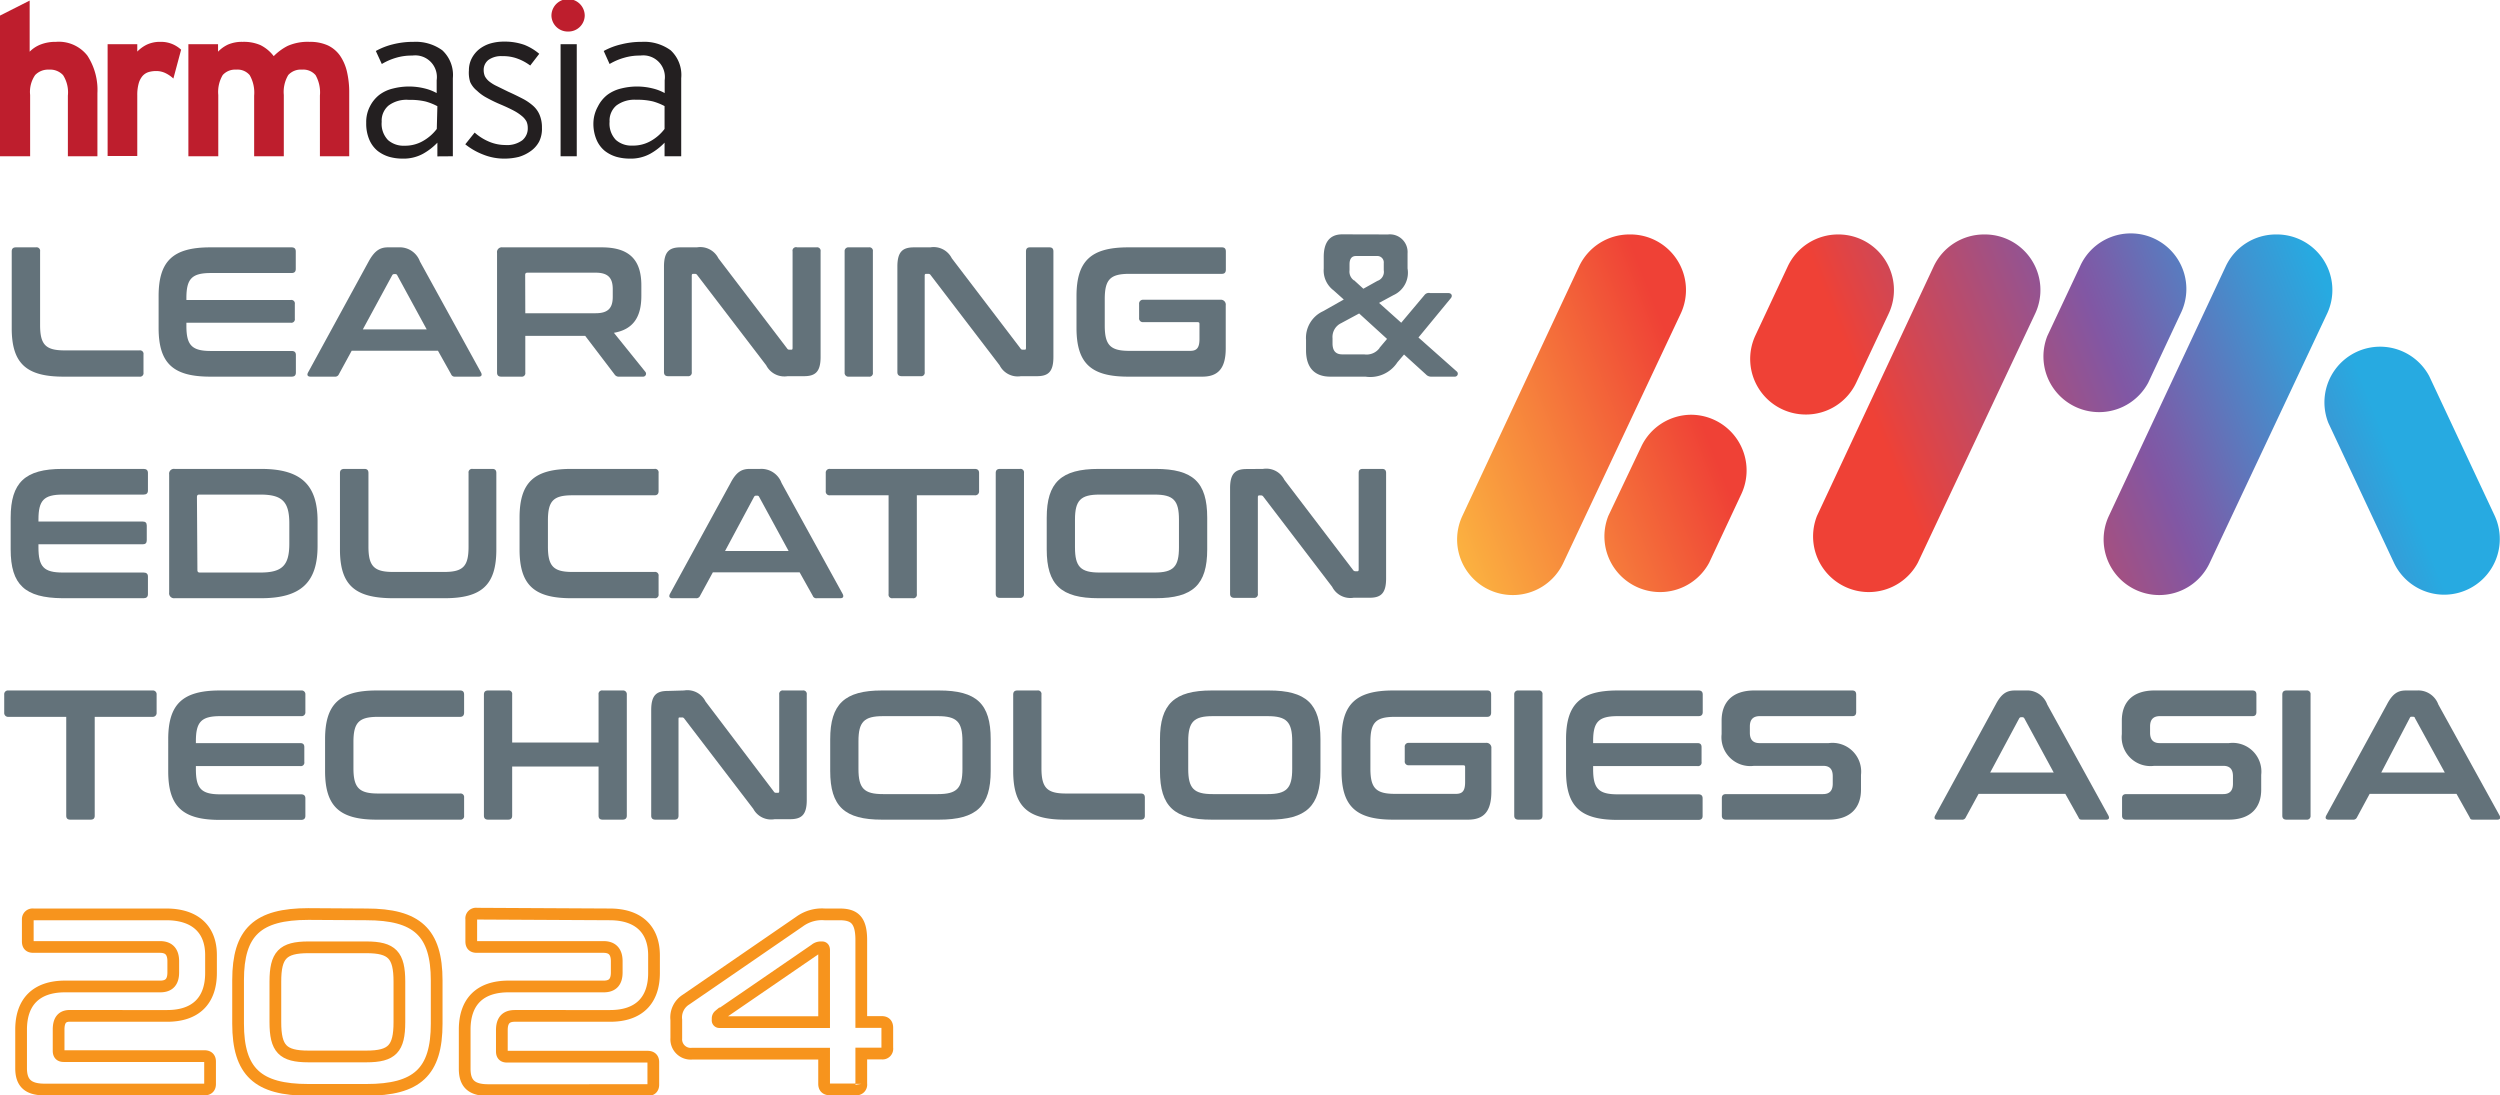 <?xml version="1.0" encoding="UTF-8"?>
<svg xmlns="http://www.w3.org/2000/svg" xmlns:xlink="http://www.w3.org/1999/xlink" viewBox="0 0 213.26 93.44">
  <defs>
    <style>.cls-1{fill:#be1e2d;}.cls-2{fill:#231f20;}.cls-3{fill:url(#linear-gradient);}.cls-4{fill:url(#linear-gradient-2);}.cls-5{fill:url(#linear-gradient-3);}.cls-6{fill:url(#linear-gradient-4);}.cls-7{fill:url(#linear-gradient-5);}.cls-8{fill:url(#linear-gradient-6);}.cls-9{fill:url(#linear-gradient-7);}.cls-10{fill:#63727a;}.cls-11{fill:none;stroke:#f7941d;stroke-miterlimit:10;}</style>
    <linearGradient id="linear-gradient" x1="122.01" y1="40.13" x2="193.43" y2="11.92" gradientUnits="userSpaceOnUse">
      <stop offset="0" stop-color="#fbb040"></stop>
      <stop offset="0.13" stop-color="#f6823c"></stop>
      <stop offset="0.3" stop-color="#ef4136"></stop>
      <stop offset="0.48" stop-color="#ef4136"></stop>
      <stop offset="0.75" stop-color="#8157a4"></stop>
      <stop offset="0.78" stop-color="#7760ab"></stop>
      <stop offset="0.93" stop-color="#3d95d2"></stop>
      <stop offset="1" stop-color="#27aae1"></stop>
    </linearGradient>
    <linearGradient id="linear-gradient-2" x1="126.09" y1="50.46" x2="197.51" y2="22.25" xlink:href="#linear-gradient"></linearGradient>
    <linearGradient id="linear-gradient-3" x1="129.45" y1="58.96" x2="200.87" y2="30.76" xlink:href="#linear-gradient"></linearGradient>
    <linearGradient id="linear-gradient-4" x1="133.27" y1="68.64" x2="204.69" y2="40.44" xlink:href="#linear-gradient"></linearGradient>
    <linearGradient id="linear-gradient-5" x1="125.83" y1="49.79" x2="197.25" y2="21.59" xlink:href="#linear-gradient"></linearGradient>
    <linearGradient id="linear-gradient-6" x1="122.27" y1="40.79" x2="193.7" y2="12.59" xlink:href="#linear-gradient"></linearGradient>
    <linearGradient id="linear-gradient-7" x1="125.63" y1="49.3" x2="197.05" y2="21.09" xlink:href="#linear-gradient"></linearGradient>
  </defs>
  <title>hrm-learn-edu-logo</title>
  <g id="Layer_2" data-name="Layer 2">
    <g id="content">
      <path id="fullLogo" class="cls-1" d="M48.46,2.69a1.39,1.39,0,0,0,1.42-1.35,1.42,1.42,0,0,0-2.84,0,1.39,1.39,0,0,0,1.42,1.35"></path>
      <path id="fullLogo-2" data-name="fullLogo" class="cls-2" d="M56.69,9.05a4.9,4.9,0,0,0-1-.4,5.7,5.7,0,0,0-1.43-.14A2.57,2.57,0,0,0,52.58,9,1.69,1.69,0,0,0,52,10.38a2,2,0,0,0,.54,1.56,2,2,0,0,0,1.41.48A3.05,3.05,0,0,0,55.56,12a3.84,3.84,0,0,0,1.13-1Zm0,4.28V12.17a5.16,5.16,0,0,1-1.23.95,3.45,3.45,0,0,1-1.76.41,4.24,4.24,0,0,1-1.11-.15,3,3,0,0,1-1-.51,2.5,2.5,0,0,1-.7-.94,3.49,3.49,0,0,1-.27-1.46A3,3,0,0,1,51,9.09a2.92,2.92,0,0,1,.81-1,3.23,3.23,0,0,1,1.17-.54,5.53,5.53,0,0,1,2.72,0,4,4,0,0,1,1,.39V6.84a1.85,1.85,0,0,0-2.08-2.1,4.67,4.67,0,0,0-1.39.19A5.18,5.18,0,0,0,52,5.46L51.5,4.35A5.85,5.85,0,0,1,53,3.78a7.05,7.05,0,0,1,1.75-.21,3.83,3.83,0,0,1,2.46.72,2.87,2.87,0,0,1,.9,2.38v6.66ZM47.82,3.77H49.2v9.56H47.82ZM46,12.06a2.35,2.35,0,0,1-.73.83,3.38,3.38,0,0,1-1,.49,5,5,0,0,1-1.21.15,4.77,4.77,0,0,1-1.83-.34,5.71,5.71,0,0,1-1.54-.88l.8-1a4.44,4.44,0,0,0,1.24.78,3.56,3.56,0,0,0,1.36.28,2.2,2.2,0,0,0,1.46-.4,1.31,1.31,0,0,0,.47-1.08,1.32,1.32,0,0,0-.11-.53,1.59,1.59,0,0,0-.39-.46,3.91,3.91,0,0,0-.69-.46c-.28-.15-.64-.32-1.06-.5a12,12,0,0,1-1.23-.59,3.65,3.65,0,0,1-.85-.61A2,2,0,0,1,40.11,7,2.63,2.63,0,0,1,40,6a2.19,2.19,0,0,1,.23-1,2.46,2.46,0,0,1,.62-.78,2.9,2.9,0,0,1,.94-.5,4.09,4.09,0,0,1,1.2-.17,5,5,0,0,1,1.75.28A4.61,4.61,0,0,1,46,4.59l-.77,1A4.18,4.18,0,0,0,44.14,5a3.48,3.48,0,0,0-1.29-.21,1.86,1.86,0,0,0-1.18.32,1.07,1.07,0,0,0-.41.86,1.39,1.39,0,0,0,.1.53,1.47,1.47,0,0,0,.35.43,3.16,3.16,0,0,0,.66.41l1,.49c.45.2.85.4,1.2.58a4.43,4.43,0,0,1,.9.61,2.13,2.13,0,0,1,.56.78,2.72,2.72,0,0,1,.2,1.09A2.47,2.47,0,0,1,46,12.06m-8.69-3a4.9,4.9,0,0,0-1-.4,5.7,5.7,0,0,0-1.43-.14A2.55,2.55,0,0,0,33.15,9a1.69,1.69,0,0,0-.59,1.39,2,2,0,0,0,.54,1.56,2,2,0,0,0,1.41.48A3.05,3.05,0,0,0,36.13,12a3.84,3.84,0,0,0,1.13-1Zm0,4.28V12.17a5.16,5.16,0,0,1-1.23.95,3.45,3.45,0,0,1-1.76.41,4.13,4.13,0,0,1-1.11-.15,3,3,0,0,1-1-.51,2.5,2.5,0,0,1-.7-.94,3.49,3.49,0,0,1-.27-1.46,2.87,2.87,0,0,1,.31-1.38,2.92,2.92,0,0,1,.81-1,3.15,3.15,0,0,1,1.17-.54,5.53,5.53,0,0,1,2.72,0,4,4,0,0,1,1,.39V6.84a1.85,1.85,0,0,0-2.08-2.1,4.67,4.67,0,0,0-1.39.19,5.18,5.18,0,0,0-1.21.53l-.51-1.11a5.85,5.85,0,0,1,1.46-.57,7.05,7.05,0,0,1,1.75-.21,3.85,3.85,0,0,1,2.46.72,2.87,2.87,0,0,1,.9,2.38v6.66Z"></path>
      <path id="fullLogo-3" data-name="fullLogo" class="cls-1" d="M27.29,13.33V8.16a3,3,0,0,0-.37-1.75,1.38,1.38,0,0,0-1.16-.47,1.44,1.44,0,0,0-1.17.46,2.82,2.82,0,0,0-.38,1.7v5.23H21.68V8.16a3,3,0,0,0-.38-1.75,1.35,1.35,0,0,0-1.15-.47A1.42,1.42,0,0,0,19,6.4a2.82,2.82,0,0,0-.38,1.7v5.23H16.07V3.77H18.6v.64a2.9,2.9,0,0,1,.83-.6,3,3,0,0,1,1.27-.24,3.56,3.56,0,0,1,1.52.28,3.24,3.24,0,0,1,1.13.94,4.57,4.57,0,0,1,1.18-.87,4.21,4.21,0,0,1,1.87-.35,3.68,3.68,0,0,1,1.56.3A2.68,2.68,0,0,1,29,4.74a4,4,0,0,1,.6,1.39,7.74,7.74,0,0,1,.19,1.81v5.39ZM14.79,6.7a2.76,2.76,0,0,0-.67-.46,1.79,1.79,0,0,0-.79-.18,2.29,2.29,0,0,0-.66.09,1.16,1.16,0,0,0-.51.33,1.68,1.68,0,0,0-.33.64,3.66,3.66,0,0,0-.12,1v5.19H9.18V3.77h2.53V4.4a2.92,2.92,0,0,1,.81-.59,2.61,2.61,0,0,1,1.16-.24,2.52,2.52,0,0,1,1.07.21,2.57,2.57,0,0,1,.7.46Zm-9,6.63V8.16a2.72,2.72,0,0,0-.41-1.75,1.5,1.5,0,0,0-1.2-.47A1.53,1.53,0,0,0,3,6.4a2.52,2.52,0,0,0-.43,1.7v5.23H0v-12L2.53.05V4.41a2.67,2.67,0,0,1,.9-.6,3.48,3.48,0,0,1,1.34-.24A3.09,3.09,0,0,1,7.45,4.74a5.35,5.35,0,0,1,.86,3.2v5.39Z"></path>
      <path id="logoMark_PathItem_" data-name="logoMark &lt;PathItem&gt;" class="cls-3" d="M139,20a4.74,4.74,0,0,0-4.3,2.73L124.75,44a4.74,4.74,0,0,0,4.3,6.76h0a4.75,4.75,0,0,0,4.3-2.73l10-21.23A4.74,4.74,0,0,0,139,20Z"></path>
      <path id="logoMark_PathItem_2" data-name="logoMark &lt;PathItem&gt;" class="cls-4" d="M169.25,20h0a4.75,4.75,0,0,0-4.3,2.73L155,44a4.75,4.75,0,0,0,8.6,4l10-21.23A4.74,4.74,0,0,0,169.25,20Z"></path>
      <path id="logoMark_PathItem_3" data-name="logoMark &lt;PathItem&gt;" class="cls-5" d="M194.15,20a4.73,4.73,0,0,0-4.29,2.73L179.9,44a4.74,4.74,0,0,0,4.29,6.76h0a4.74,4.74,0,0,0,4.3-2.73l10-21.23A4.74,4.74,0,0,0,194.15,20Z"></path>
      <path id="logoMark_PathItem_4" data-name="logoMark &lt;PathItem&gt;" class="cls-6" d="M212.81,44l-5.59-11.92a4.75,4.75,0,0,0-8.6,4L204.21,48a4.74,4.74,0,0,0,4.3,2.73h0A4.75,4.75,0,0,0,212.81,44Z"></path>
      <path id="logoMark_PathItem_5" data-name="logoMark &lt;PathItem&gt;" class="cls-7" d="M144.25,35.38h0A4.73,4.73,0,0,0,140,38.11L137.2,44a4.75,4.75,0,0,0,8.6,4l2.75-5.87A4.75,4.75,0,0,0,144.25,35.38Z"></path>
      <path id="logoMark_PathItem_6" data-name="logoMark &lt;PathItem&gt;" class="cls-8" d="M158.34,32.65l2.76-5.87A4.74,4.74,0,0,0,156.8,20h0a4.75,4.75,0,0,0-4.3,2.73l-2.75,5.87a4.74,4.74,0,0,0,4.3,6.76h0A4.73,4.73,0,0,0,158.34,32.65Z"></path>
      <path id="logoMark_PathItem_7" data-name="logoMark &lt;PathItem&gt;" class="cls-9" d="M183.25,32.65,186,26.78a4.74,4.74,0,1,0-8.59-4l-2.76,5.87a4.75,4.75,0,0,0,8.6,4Z"></path>
      <path class="cls-10" d="M3.07,21.1a.3.3,0,0,1,.35.35v6.28c0,1.67.47,2.16,2.09,2.16h6.38a.3.3,0,0,1,.35.35v1.54a.3.3,0,0,1-.35.35H5.42C2.24,32.13,1,31,1,28V21.45c0-.24.12-.35.36-.35Z"></path>
      <path class="cls-10" d="M24.87,21.1c.24,0,.36.11.36.35v1.49c0,.24-.12.35-.36.35H18c-1.64,0-2.1.49-2.1,2.14v.16h8.9a.3.3,0,0,1,.35.35v1.24a.3.3,0,0,1-.35.35h-8.9v.27c0,1.65.46,2.14,2.1,2.14h6.88c.24,0,.36.11.36.34v1.5c0,.24-.12.35-.36.35H17.94c-3.18,0-4.41-1.14-4.41-4.16V25.26c0-3,1.23-4.16,4.41-4.16Z"></path>
      <path class="cls-10" d="M34,21.1a1.83,1.83,0,0,1,1.82,1.2l5.21,9.47c.11.2.06.36-.19.36h-2a.33.33,0,0,1-.36-.21l-1.12-2H30l-1.09,2a.34.34,0,0,1-.36.21H26.49c-.27,0-.32-.16-.21-.36l5.17-9.47c.52-.95,1-1.2,1.65-1.2Zm-3.05,7H36.4l-2.51-4.61a.17.17,0,0,0-.17-.11h-.1a.19.19,0,0,0-.17.11Z"></path>
      <path class="cls-10" d="M51.33,21.1c2.41,0,3.38,1.12,3.38,3.25v.89c0,1.8-.69,2.86-2.34,3.15l2.69,3.34a.25.25,0,0,1-.21.4h-2a.44.44,0,0,1-.44-.21l-2.49-3.27H44.81v3.13a.3.3,0,0,1-.35.35h-1.7c-.24,0-.36-.11-.36-.35V21.57a.41.41,0,0,1,.47-.47Zm-6.52,5.62h6c1.07,0,1.46-.45,1.46-1.4v-.66c0-.94-.39-1.4-1.46-1.4H45c-.14,0-.2.06-.2.19Z"></path>
      <path class="cls-10" d="M59.45,21.1a1.73,1.73,0,0,1,1.83.93l5.86,7.69a.21.21,0,0,0,.2.11h.15c.07,0,.12,0,.12-.16V21.45A.3.3,0,0,1,68,21.1h1.65a.3.3,0,0,1,.35.35v9c0,1.28-.46,1.64-1.42,1.64H67.19a1.74,1.74,0,0,1-1.83-.93l-5.88-7.69a.22.22,0,0,0-.2-.11h-.14c-.1,0-.13.05-.13.16v8.22a.3.3,0,0,1-.35.35H57c-.24,0-.36-.11-.36-.35v-9c0-1.28.46-1.64,1.42-1.64Z"></path>
      <path class="cls-10" d="M74.11,21.1a.3.3,0,0,1,.35.35V31.78a.3.3,0,0,1-.35.35h-1.7a.32.32,0,0,1-.36-.35V21.45a.32.32,0,0,1,.36-.35Z"></path>
      <path class="cls-10" d="M79.36,21.1a1.73,1.73,0,0,1,1.83.93l5.86,7.69a.2.2,0,0,0,.2.11h.14c.08,0,.13,0,.13-.16V21.45c0-.24.11-.35.34-.35h1.66c.23,0,.34.11.34.35v9c0,1.28-.45,1.64-1.41,1.64H87.09a1.73,1.73,0,0,1-1.82-.93l-5.88-7.69a.22.22,0,0,0-.2-.11H79c-.09,0-.12.05-.12.16v8.22a.3.3,0,0,1-.35.35H76.92c-.24,0-.37-.11-.37-.35v-9c0-1.28.46-1.64,1.42-1.64Z"></path>
      <path class="cls-10" d="M104.23,21.1c.23,0,.34.11.34.35V23c0,.24-.11.36-.34.36H96.34c-1.63,0-2.1.48-2.1,2.15v2.26c0,1.67.47,2.16,2.1,2.16h5.19c.55,0,.79-.25.79-1V27.69c0-.15,0-.21-.19-.21H97.52a.32.32,0,0,1-.35-.36V25.94a.33.33,0,0,1,.35-.37h6.57a.42.42,0,0,1,.47.48v3.67c0,1.76-.7,2.41-2,2.41H96.24c-3.18,0-4.41-1.14-4.41-4.16V25.26c0-3,1.23-4.16,4.41-4.16Z"></path>
      <path class="cls-10" d="M118.4,20a1.51,1.51,0,0,1,1.67,1.62V22.9a2.1,2.1,0,0,1-1.21,2.28l-1.22.66,1.89,1.69,2-2.38A.47.47,0,0,1,122,25h1.54c.3,0,.39.25.21.45L121,28.79l3.28,2.91a.25.25,0,0,1-.18.43h-2a.59.59,0,0,1-.46-.19l-1.87-1.7-.57.67a2.76,2.76,0,0,1-2.72,1.22h-3c-1.28,0-2.07-.7-2.07-2.25V29a2.5,2.5,0,0,1,1.45-2.45l1.77-1-.87-.78a2.12,2.12,0,0,1-.84-1.86v-1c0-1.17.46-1.92,1.58-1.92Zm-.72,9.67.64-.76-2.38-2.17-1.54.83a1.3,1.3,0,0,0-.73,1.28v.44c0,.69.32.94.84.94h1.86A1.38,1.38,0,0,0,117.68,29.69Zm-2.18-5.77.8.73,1.2-.67a.81.81,0,0,0,.54-.91v-.6a.55.55,0,0,0-.6-.61h-1.78c-.36,0-.54.25-.54.71v.5A.92.92,0,0,0,115.5,23.92Z"></path>
      <path class="cls-10" d="M12.25,40c.24,0,.37.11.37.35v1.49c0,.24-.13.35-.37.35H5.37c-1.64,0-2.09.49-2.09,2.14v.16h8.9c.23,0,.34.11.34.35v1.24c0,.24-.11.35-.34.35H3.28v.26c0,1.66.45,2.15,2.09,2.15h6.88c.24,0,.37.11.37.34v1.5c0,.24-.13.35-.37.35H5.32C2.14,51,.91,49.89.91,46.87V44.16c0-3,1.23-4.16,4.41-4.16Z"></path>
      <path class="cls-10" d="M22.27,40c3.42,0,4.82,1.37,4.82,4.44v2.14c0,3.08-1.4,4.45-4.82,4.45H14.9a.42.42,0,0,1-.47-.48V40.47A.41.41,0,0,1,14.9,40Zm-5.43,8.63c0,.14.06.21.2.21h5.17c1.86,0,2.47-.6,2.47-2.46V44.65c0-1.86-.61-2.46-2.47-2.46H17c-.14,0-.2.06-.2.22Z"></path>
      <path class="cls-10" d="M31.09,40c.23,0,.34.11.34.35v6.28c0,1.67.48,2.16,2.1,2.16h4.36c1.63,0,2.08-.49,2.08-2.16V40.35a.3.3,0,0,1,.35-.35H42c.23,0,.34.11.34.35v6.52c0,3-1.21,4.16-4.41,4.16H33.44C30.25,51,29,49.89,29,46.87V40.35c0-.24.13-.35.37-.35Z"></path>
      <path class="cls-10" d="M55.83,40a.3.3,0,0,1,.35.35v1.54c0,.24-.11.36-.35.36h-7c-1.62,0-2.09.47-2.09,2.14v2.24c0,1.67.47,2.16,2.09,2.16h7a.3.3,0,0,1,.35.35v1.54a.3.3,0,0,1-.35.35h-7.1c-3.18,0-4.41-1.14-4.41-4.16V44.16c0-3,1.23-4.16,4.41-4.16Z"></path>
      <path class="cls-10" d="M64.85,40a1.83,1.83,0,0,1,1.82,1.2l5.21,9.46c.11.21.06.37-.19.37h-2a.32.32,0,0,1-.36-.21l-1.12-2h-7.4l-1.09,2a.34.34,0,0,1-.36.21h-2c-.27,0-.32-.16-.21-.37l5.17-9.46c.52-1,1-1.2,1.65-1.2Zm-3,7h5.42l-2.51-4.61a.17.17,0,0,0-.17-.11h-.1a.19.19,0,0,0-.17.11Z"></path>
      <path class="cls-10" d="M83.15,40c.24,0,.37.11.37.35v1.54a.33.33,0,0,1-.37.36H78.21v8.43a.3.3,0,0,1-.35.35H76.15a.3.3,0,0,1-.35-.35V42.25h-5a.32.32,0,0,1-.36-.36V40.35a.32.32,0,0,1,.36-.35Z"></path>
      <path class="cls-10" d="M87,40a.3.3,0,0,1,.35.35V50.68A.3.3,0,0,1,87,51h-1.7c-.24,0-.36-.11-.36-.35V40.35c0-.24.12-.35.36-.35Z"></path>
      <path class="cls-10" d="M98.57,40c3.2,0,4.41,1.13,4.41,4.16v2.71c0,3-1.21,4.16-4.41,4.16H93.71c-3.19,0-4.42-1.14-4.42-4.16V44.16c0-3,1.23-4.16,4.42-4.16ZM91.7,46.69c0,1.66.48,2.15,2.1,2.15h4.68c1.62,0,2.09-.49,2.09-2.15V44.33c0-1.65-.47-2.14-2.09-2.14H93.8c-1.62,0-2.1.49-2.1,2.14Z"></path>
      <path class="cls-10" d="M107.74,40a1.72,1.72,0,0,1,1.82.93l5.86,7.69a.24.24,0,0,0,.21.11h.14c.08,0,.13,0,.13-.16V40.35c0-.24.11-.35.34-.35h1.66c.23,0,.34.11.34.35v9c0,1.27-.45,1.64-1.41,1.64h-1.36a1.74,1.74,0,0,1-1.83-.93l-5.87-7.69a.23.23,0,0,0-.21-.11h-.14c-.09,0-.12.05-.12.16v8.22A.3.3,0,0,1,107,51H105.3c-.24,0-.37-.11-.37-.35v-9c0-1.28.46-1.64,1.42-1.64Z"></path>
      <path class="cls-10" d="M13,58.9a.32.32,0,0,1,.36.35v1.54a.33.33,0,0,1-.36.36H8.08v8.43c0,.23-.11.34-.35.34H6c-.24,0-.35-.11-.35-.34V61.15H.72a.33.33,0,0,1-.36-.36V59.25a.32.32,0,0,1,.36-.35Z"></path>
      <path class="cls-10" d="M25.69,58.9a.32.32,0,0,1,.36.35v1.49a.32.32,0,0,1-.36.35H18.8c-1.63,0-2.09.49-2.09,2.14v.16h8.9c.24,0,.35.11.35.34V65a.3.3,0,0,1-.35.35h-8.9v.26c0,1.66.46,2.15,2.09,2.15h6.89c.23,0,.36.11.36.34v1.5c0,.23-.13.34-.36.34H18.76c-3.18,0-4.41-1.13-4.41-4.15V63.06c0-3,1.23-4.16,4.41-4.16Z"></path>
      <path class="cls-10" d="M39.25,58.9c.23,0,.34.11.34.35v1.54c0,.23-.11.36-.34.36h-7c-1.62,0-2.1.47-2.1,2.14v2.24c0,1.67.48,2.16,2.1,2.16h7a.3.3,0,0,1,.34.34v1.55a.3.3,0,0,1-.34.34H32.14c-3.18,0-4.41-1.13-4.41-4.15V63.06c0-3,1.23-4.16,4.41-4.16Z"></path>
      <path class="cls-10" d="M43.34,58.9a.3.3,0,0,1,.35.35v4.09h7.37V59.25a.3.3,0,0,1,.35-.35h1.7a.32.32,0,0,1,.36.35V69.58c0,.23-.13.34-.36.34h-1.7c-.24,0-.35-.11-.35-.34V65.39H43.69v4.19c0,.23-.11.34-.35.34h-1.7c-.24,0-.36-.11-.36-.34V59.25c0-.24.12-.35.36-.35Z"></path>
      <path class="cls-10" d="M58.35,58.9a1.72,1.72,0,0,1,1.83.93L66,67.51a.21.21,0,0,0,.2.12h.14c.08,0,.13,0,.13-.16V59.25a.3.3,0,0,1,.35-.35h1.65a.3.3,0,0,1,.35.35v9c0,1.27-.46,1.63-1.42,1.63H66.08A1.72,1.72,0,0,1,64.26,69l-5.88-7.69a.22.22,0,0,0-.2-.11H58c-.09,0-.12,0-.12.16v8.22c0,.23-.11.34-.35.34H55.91c-.24,0-.36-.11-.36-.34v-9c0-1.28.45-1.64,1.41-1.64Z"></path>
      <path class="cls-10" d="M80.1,58.9c3.2,0,4.41,1.13,4.41,4.16v2.71c0,3-1.21,4.15-4.41,4.15H75.23c-3.18,0-4.41-1.13-4.41-4.15V63.06c0-3,1.23-4.16,4.41-4.16Zm-6.87,6.69c0,1.66.47,2.15,2.1,2.15H80c1.63,0,2.1-.49,2.1-2.15V63.23c0-1.65-.47-2.14-2.1-2.14H75.33c-1.63,0-2.1.49-2.1,2.14Z"></path>
      <path class="cls-10" d="M88.49,58.9a.3.3,0,0,1,.35.35v6.28c0,1.67.47,2.16,2.09,2.16h6.38c.24,0,.35.11.35.34v1.55c0,.23-.11.34-.35.34H90.84c-3.18,0-4.41-1.13-4.41-4.15V59.25c0-.24.12-.35.36-.35Z"></path>
      <path class="cls-10" d="M108.23,58.9c3.19,0,4.41,1.13,4.41,4.16v2.71c0,3-1.22,4.15-4.41,4.15h-4.87c-3.18,0-4.41-1.13-4.41-4.15V63.06c0-3,1.23-4.16,4.41-4.16Zm-6.87,6.69c0,1.66.47,2.15,2.09,2.15h4.68c1.62,0,2.1-.49,2.1-2.15V63.23c0-1.65-.48-2.14-2.1-2.14h-4.68c-1.62,0-2.09.49-2.09,2.14Z"></path>
      <path class="cls-10" d="M126.86,58.9c.23,0,.34.11.34.35v1.54c0,.23-.11.36-.34.36H119c-1.63,0-2.1.47-2.1,2.14v2.27c0,1.67.47,2.16,2.1,2.16h5.19c.56,0,.79-.25.79-1V65.48c0-.14,0-.2-.19-.2h-4.61a.32.32,0,0,1-.35-.36V63.73a.32.32,0,0,1,.35-.36h6.57a.42.42,0,0,1,.47.47v3.67c0,1.77-.69,2.41-2,2.41h-6.37c-3.18,0-4.41-1.13-4.41-4.15V63.06c0-3,1.23-4.16,4.41-4.16Z"></path>
      <path class="cls-10" d="M131.23,58.9a.3.3,0,0,1,.35.35V69.58c0,.23-.11.34-.35.34h-1.7c-.23,0-.36-.11-.36-.34V59.25a.32.32,0,0,1,.36-.35Z"></path>
      <path class="cls-10" d="M144.89,58.9c.24,0,.36.11.36.35v1.49c0,.24-.12.35-.36.35H138c-1.64,0-2.1.49-2.1,2.14v.16h8.9c.24,0,.35.11.35.34V65a.3.3,0,0,1-.35.35h-8.9v.26c0,1.66.46,2.15,2.1,2.15h6.88c.24,0,.36.11.36.34v1.5c0,.23-.12.34-.36.34H138c-3.18,0-4.41-1.13-4.41-4.15V63.06c0-3,1.23-4.16,4.41-4.16Z"></path>
      <path class="cls-10" d="M158,58.9c.23,0,.34.11.34.35v1.49c0,.24-.11.35-.34.35h-7.89c-.6,0-.84.33-.84.88v.54c0,.58.27.88.82.88H156a2.45,2.45,0,0,1,2.75,2.71v1.26c0,1.52-.88,2.56-2.78,2.56h-8.73c-.24,0-.36-.11-.36-.34v-1.5c0-.23.12-.34.36-.34h8.27c.6,0,.83-.34.83-.89v-.64c0-.59-.26-.88-.81-.88h-5.91a2.46,2.46,0,0,1-2.76-2.71V61.47c0-1.53.88-2.57,2.79-2.57Z"></path>
      <path class="cls-10" d="M172.83,58.9a1.82,1.82,0,0,1,1.81,1.2l5.21,9.46c.11.21.07.36-.19.36h-2c-.2,0-.28,0-.36-.2l-1.12-2h-7.4l-1.09,2a.33.33,0,0,1-.36.2h-2.05c-.27,0-.31-.15-.2-.36l5.16-9.46c.52-1,1-1.2,1.66-1.2Zm-3.06,7h5.42l-2.5-4.61a.19.19,0,0,0-.18-.11h-.09a.19.19,0,0,0-.18.11Z"></path>
      <path class="cls-10" d="M192.14,58.9c.23,0,.34.11.34.35v1.49c0,.24-.11.35-.34.35h-7.9c-.59,0-.83.33-.83.88v.54c0,.58.27.88.82.88h5.91a2.45,2.45,0,0,1,2.75,2.71v1.26c0,1.52-.88,2.56-2.79,2.56h-8.72c-.24,0-.36-.11-.36-.34v-1.5c0-.23.12-.34.36-.34h8.27c.6,0,.83-.34.83-.89v-.64c0-.59-.27-.88-.82-.88h-5.9A2.46,2.46,0,0,1,181,62.62V61.47c0-1.53.88-2.57,2.79-2.57Z"></path>
      <path class="cls-10" d="M196.75,58.9a.31.31,0,0,1,.35.35V69.58a.31.31,0,0,1-.35.34h-1.7c-.24,0-.36-.11-.36-.34V59.25c0-.24.12-.35.36-.35Z"></path>
      <path class="cls-10" d="M206.18,58.9A1.82,1.82,0,0,1,208,60.1l5.22,9.46c.11.21.06.36-.19.36h-2c-.21,0-.29,0-.36-.2l-1.12-2h-7.41l-1.08,2a.34.34,0,0,1-.36.2h-2.05c-.27,0-.32-.15-.21-.36l5.17-9.46c.52-1,1-1.2,1.65-1.2Zm-3.05,7h5.42L206,61.25c0-.08-.09-.11-.17-.11h-.1c-.08,0-.12,0-.17.11Z"></path>
      <path class="cls-11" d="M14.17,78C16.76,78,18,79.38,18,81.46V83c0,2.33-1.28,3.66-3.74,3.66H6.09C5.32,86.61,5,87,5,87.83v1.81c0,.3.13.45.43.45h12c.32,0,.49.15.49.47v1.91c0,.32-.17.47-.49.47H3.8c-1.43,0-2-.58-2-1.82V87.83c0-2.36,1.29-3.68,3.75-3.68h8.12c.77,0,1.11-.41,1.11-1.2V82c0-.75-.32-1.22-1.13-1.22H2.84c-.32,0-.47-.14-.47-.47v-1.9A.41.41,0,0,1,2.84,78Z"></path>
      <path class="cls-11" d="M31.25,78c4.32,0,6,1.54,6,5.64v3.68c0,4.11-1.66,5.65-6,5.65H26.31c-4.32,0-6-1.54-6-5.65V83.61c0-4.1,1.66-5.64,6-5.64Zm-7.76,9.19c0,2.27.62,2.93,2.82,2.93h4.94c2.2,0,2.82-.66,2.82-2.93V83.74c0-2.26-.62-2.93-2.82-2.93H26.31c-2.2,0-2.82.67-2.82,2.93Z"></path>
      <path class="cls-11" d="M52,78c2.59,0,3.79,1.41,3.79,3.49V83c0,2.33-1.28,3.66-3.74,3.66H43.92c-.77,0-1.11.4-1.11,1.22v1.81c0,.3.13.45.43.45h12c.32,0,.49.15.49.47v1.91c0,.32-.17.47-.49.47H41.64c-1.44,0-2-.58-2-1.82V87.83c0-2.36,1.28-3.68,3.74-3.68h8.12c.77,0,1.11-.41,1.11-1.2V82c0-.75-.32-1.22-1.13-1.22H40.67c-.32,0-.47-.14-.47-.47v-1.9a.41.41,0,0,1,.47-.47Z"></path>
      <path class="cls-11" d="M68.21,78.61A3.24,3.24,0,0,1,70.34,78h1.27c1.24,0,1.86.45,1.86,2.18v7h1.75c.32,0,.47.17.47.49v1.73a.41.41,0,0,1-.47.47H73.47v2.59a.41.41,0,0,1-.47.47H70.79c-.32,0-.49-.15-.49-.47V89.88H59.06a1.23,1.23,0,0,1-1.37-1.31V87a1.79,1.79,0,0,1,.83-1.73Zm-6.82,8.58H70.3V81.05c0-.17-.06-.24-.17-.24H70a.75.75,0,0,0-.47.18l-8.19,5.62a.34.34,0,0,0-.12.3V87A.15.15,0,0,0,61.39,87.19Z"></path>
    </g>
  </g>
</svg>
